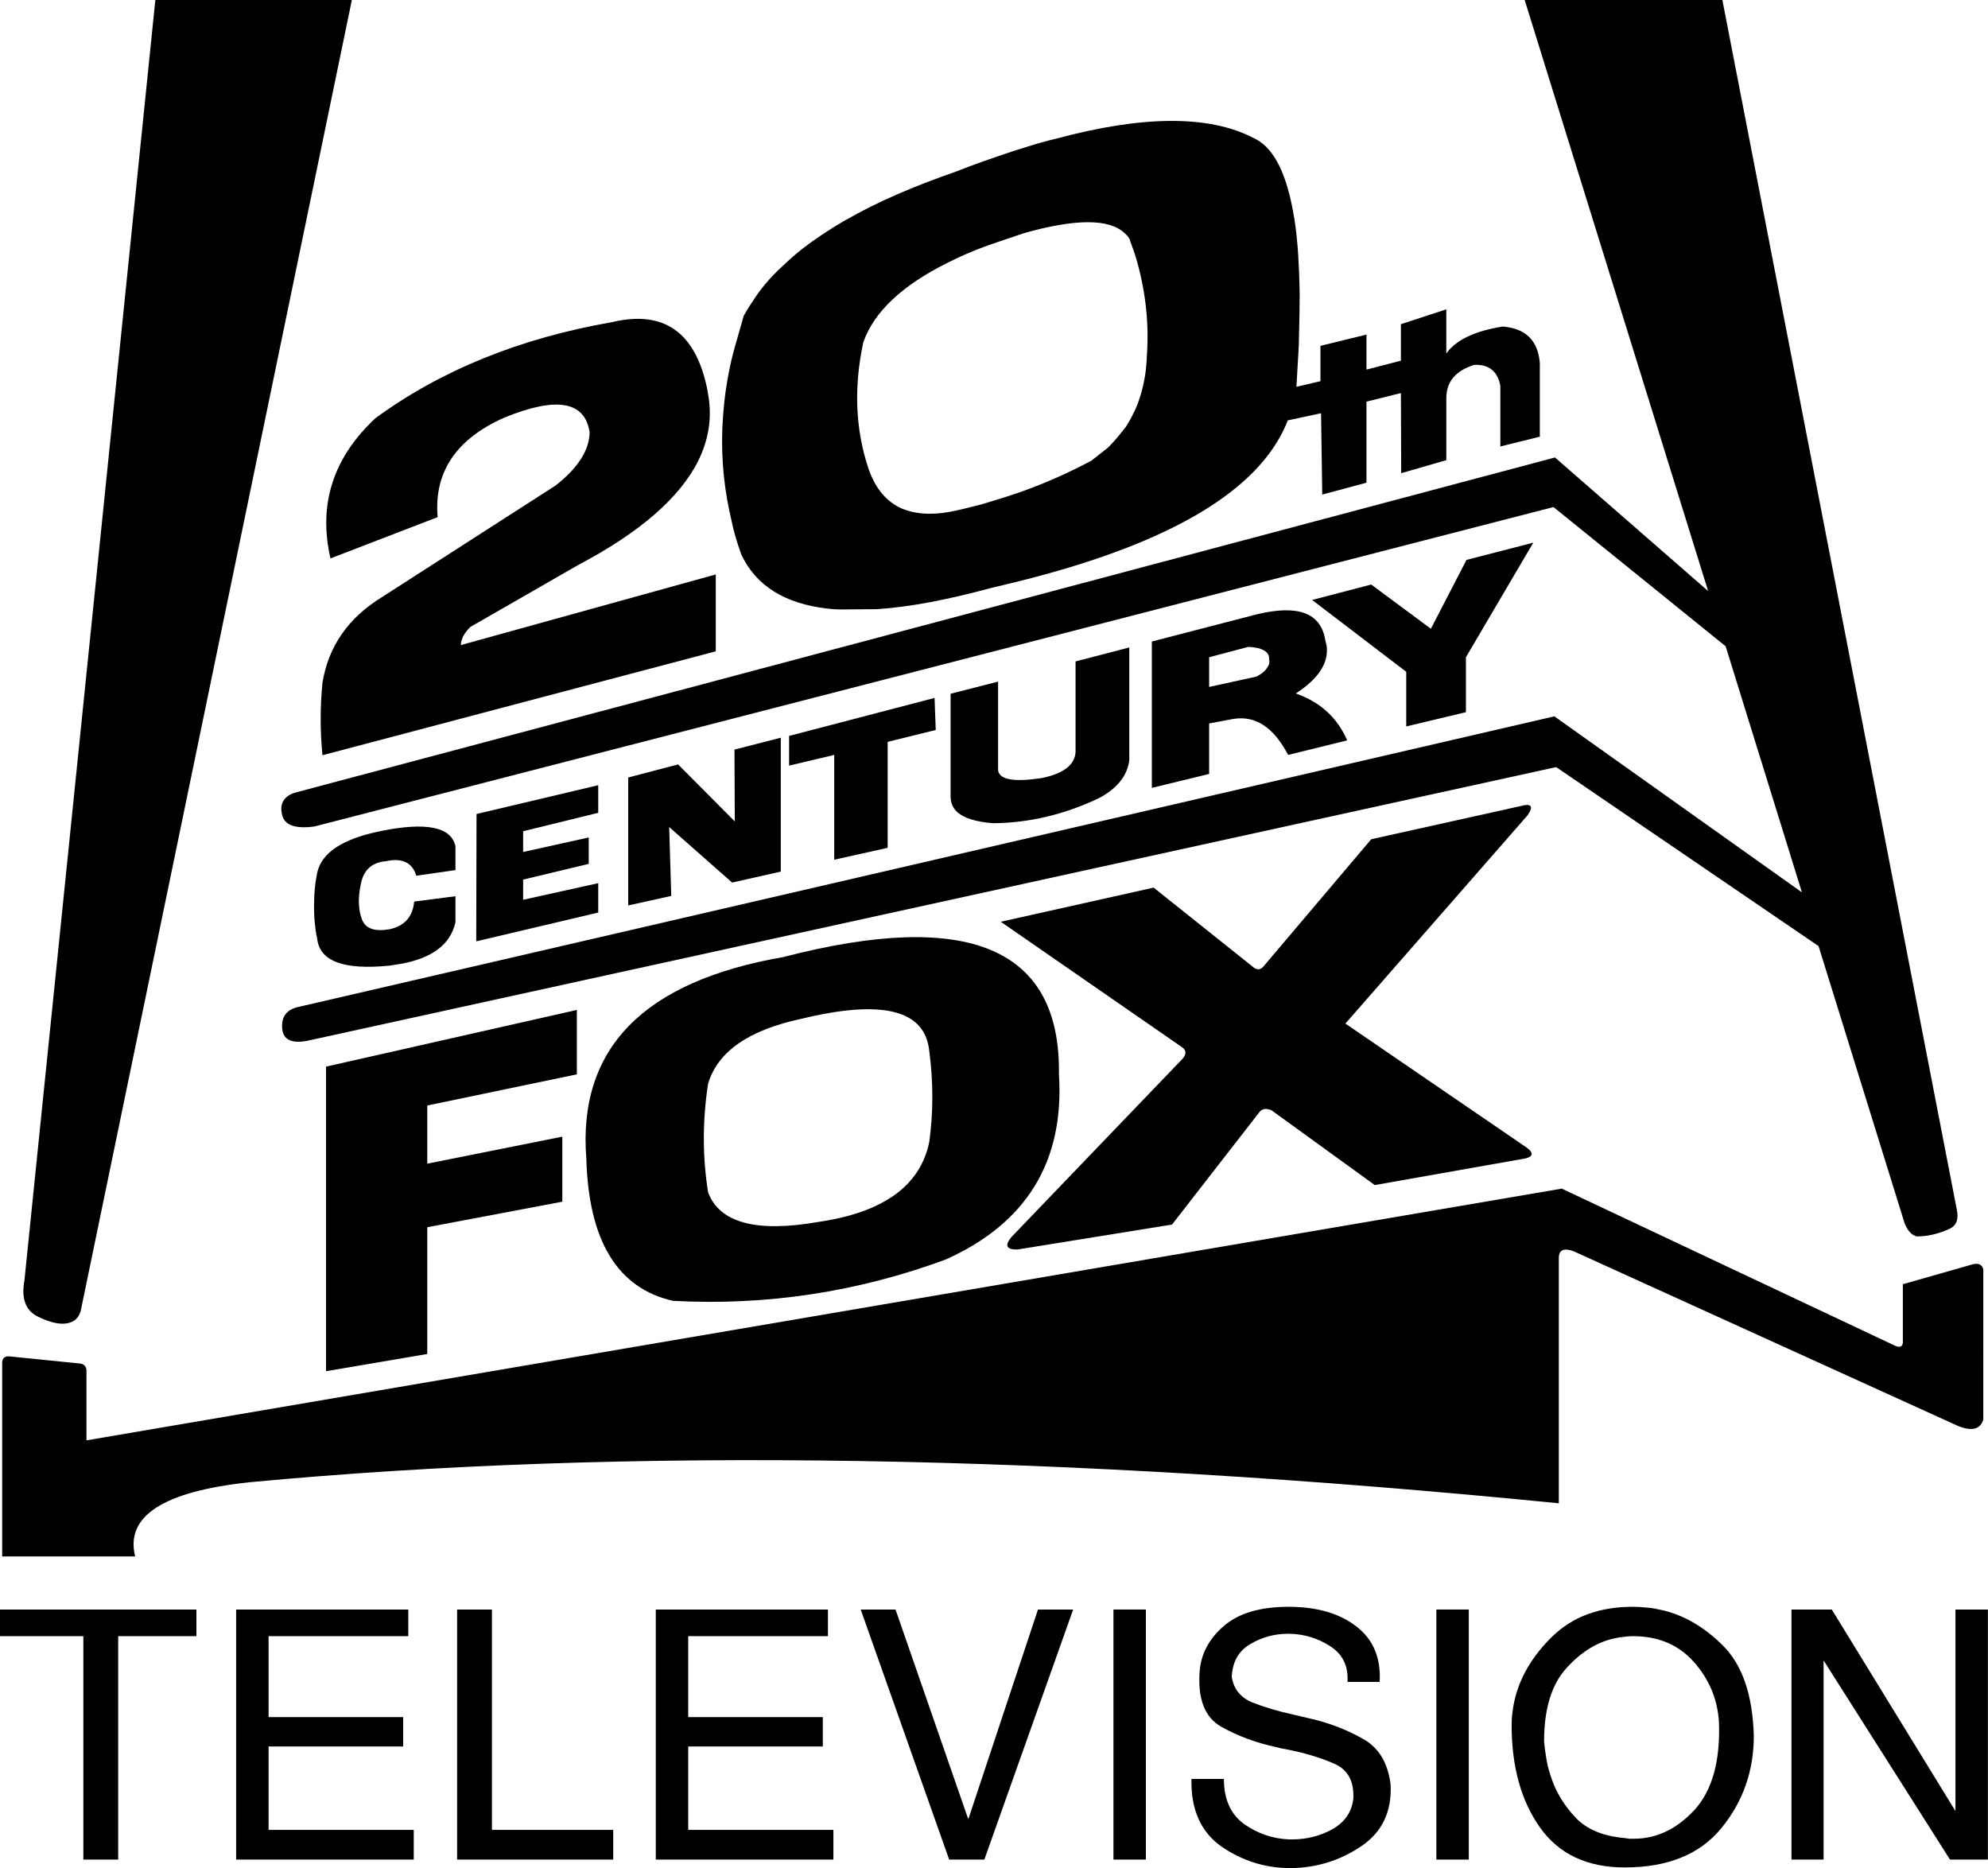 <?xml version="1.0" encoding="UTF-8" standalone="no"?>
<!-- Created with Inkscape (http://www.inkscape.org/) -->

<svg
   xmlns:dc="http://purl.org/dc/elements/1.1/"
   xmlns:cc="http://creativecommons.org/ns#"
   xmlns:rdf="http://www.w3.org/1999/02/22-rdf-syntax-ns#"
   xmlns:svg="http://www.w3.org/2000/svg"
   xmlns="http://www.w3.org/2000/svg"
   xmlns:xlink="http://www.w3.org/1999/xlink"
   xmlns:sodipodi="http://sodipodi.sourceforge.net/DTD/sodipodi-0.dtd"
   xmlns:inkscape="http://www.inkscape.org/namespaces/inkscape"
   width="1000"
   height="939.727"
   viewBox="0 0 937.5 880.994"
   id="svg2"
   version="1.1"
   inkscape:version="0.92.2 (5c3e80d, 2017-08-06)"
   sodipodi:docname="20th Century Fox Television 1982 (Inverted).svg">
  <defs
     id="defs4">
    <linearGradient
       id="linearGradient7416">
      <stop
         id="stop7418"
         offset="0"
         style="stop-color:#009a4f;stop-opacity:1" />
      <stop
         style="stop-color:#009c54;stop-opacity:1"
         offset="0.498"
         id="stop7426" />
      <stop
         style="stop-color:#78c79e;stop-opacity:1"
         offset="0.792"
         id="stop7424" />
      <stop
         id="stop7420"
         offset="1"
         style="stop-color:#9ddabc;stop-opacity:1" />
    </linearGradient>
    <linearGradient
       id="linearGradient7404">
      <stop
         id="stop7406"
         offset="0"
         style="stop-color:#f6771b;stop-opacity:1" />
      <stop
         style="stop-color:#f37720;stop-opacity:1"
         offset="0.5"
         id="stop7414" />
      <stop
         style="stop-color:#f6ab74;stop-opacity:1"
         offset="0.752"
         id="stop7412" />
      <stop
         id="stop7408"
         offset="1"
         style="stop-color:#fdcca5;stop-opacity:1" />
    </linearGradient>
    <linearGradient
       id="linearGradient7394">
      <stop
         id="stop7396"
         offset="0"
         style="stop-color:#0095ae;stop-opacity:1" />
      <stop
         style="stop-color:#0292ad;stop-opacity:1"
         offset="0.5"
         id="stop7402" />
      <stop
         id="stop7398"
         offset="1"
         style="stop-color:#c2e3e8;stop-opacity:1" />
    </linearGradient>
    <linearGradient
       id="linearGradient5342">
      <stop
         id="stop5344"
         offset="0"
         style="stop-color:#597a9a;stop-opacity:1" />
      <stop
         style="stop-color:#274563;stop-opacity:1"
         offset="0.5"
         id="stop5350" />
      <stop
         id="stop5346"
         offset="1"
         style="stop-color:#193451;stop-opacity:1" />
    </linearGradient>
    <clipPath
       id="clipPath5043"
       clipPathUnits="userSpaceOnUse">
      <path
         inkscape:connector-curvature="0"
         id="path5045"
         d="M 0,9.1553e-5 H 720 V 405 H 0 Z"
         style="clip-rule:evenodd" />
    </clipPath>
    <clipPath
       id="clipPath5053"
       clipPathUnits="userSpaceOnUse">
      <path
         inkscape:connector-curvature="0"
         id="path5055"
         d="M 0,1.2207e-4 H 720 V 405 H 0 Z"
         style="clip-rule:evenodd" />
    </clipPath>
    <clipPath
       id="clipPath5063"
       clipPathUnits="userSpaceOnUse">
      <path
         inkscape:connector-curvature="0"
         id="path5065"
         d="M -1.9684e-5,1.5259e-4 H 720 V 405 H -1.9684e-5 Z"
         style="clip-rule:evenodd" />
    </clipPath>
    <clipPath
       id="clipPath5075"
       clipPathUnits="userSpaceOnUse">
      <path
         inkscape:connector-curvature="0"
         id="path5077"
         d="M -2.512e-6,1.2207e-4 H 720 V 405 H -2.512e-6 Z"
         style="clip-rule:evenodd" />
    </clipPath>
    <clipPath
       id="clipPath5085"
       clipPathUnits="userSpaceOnUse">
      <path
         inkscape:connector-curvature="0"
         id="path5087"
         d="M 0,0 H 3791.7 V 1028.64 H 0 Z" />
    </clipPath>
    <clipPath
       id="clipPath5135"
       clipPathUnits="userSpaceOnUse">
      <path
         inkscape:connector-curvature="0"
         id="path5137"
         d="M 1.0729e-5,0 H 720 V 405 H 1.0729e-5 Z"
         style="clip-rule:evenodd" />
    </clipPath>
    <clipPath
       id="clipPath5147"
       clipPathUnits="userSpaceOnUse">
      <path
         inkscape:connector-curvature="0"
         id="path5149"
         d="M -5.77e-6,1.2207e-4 H 720 V 405 H -5.77e-6 Z"
         style="clip-rule:evenodd" />
    </clipPath>
    <clipPath
       id="clipPath5159"
       clipPathUnits="userSpaceOnUse">
      <path
         inkscape:connector-curvature="0"
         id="path5161"
         d="M 1.0729e-5,0 H 720 V 405 H 1.0729e-5 Z"
         style="clip-rule:evenodd" />
    </clipPath>
    <clipPath
       id="clipPath5171"
       clipPathUnits="userSpaceOnUse">
      <path
         inkscape:connector-curvature="0"
         id="path5173"
         d="M 1.0729e-5,0 H 720 V 405 H 1.0729e-5 Z"
         style="clip-rule:evenodd" />
    </clipPath>
    <clipPath
       id="clipPath5183"
       clipPathUnits="userSpaceOnUse">
      <path
         inkscape:connector-curvature="0"
         id="path5185"
         d="M 1.0729e-5,0 H 720 V 405 H 1.0729e-5 Z"
         style="clip-rule:evenodd" />
    </clipPath>
    <clipPath
       id="clipPath5195"
       clipPathUnits="userSpaceOnUse">
      <path
         inkscape:connector-curvature="0"
         id="path5197"
         d="M 1.0729e-5,0 H 720 V 405 H 1.0729e-5 Z"
         style="clip-rule:evenodd" />
    </clipPath>
    <clipPath
       id="clipPath5207"
       clipPathUnits="userSpaceOnUse">
      <path
         inkscape:connector-curvature="0"
         id="path5209"
         d="M 1.0729e-5,0 H 720 V 405 H 1.0729e-5 Z"
         style="clip-rule:evenodd" />
    </clipPath>
    <clipPath
       id="clipPath5598"
       clipPathUnits="userSpaceOnUse">
      <path
         id="path5600"
         d="m 209.92,127.147 h 33.493 v 30.434 H 209.92 Z"
         inkscape:connector-curvature="0" />
    </clipPath>
    <linearGradient
       id="linearGradient6404"
       spreadMethod="pad"
       gradientTransform="matrix(3.074,-11.543,11.543,3.074,142.049,99.773)"
       gradientUnits="userSpaceOnUse"
       y2="0"
       x2="1"
       y1="0"
       x1="0">
      <stop
         id="stop6406"
         offset="0"
         style="stop-opacity:1;stop-color:#2c5c9a" />
      <stop
         id="stop6408"
         offset="1"
         style="stop-opacity:1;stop-color:#346ebd" />
    </linearGradient>
    <linearGradient
       id="linearGradient6384"
       spreadMethod="pad"
       gradientTransform="matrix(3.98,-5.699,5.699,3.98,147.075,97.937)"
       gradientUnits="userSpaceOnUse"
       y2="0"
       x2="1"
       y1="0"
       x1="0">
      <stop
         id="stop6386"
         offset="0"
         style="stop-opacity:1;stop-color:#2c5c9a" />
      <stop
         id="stop6388"
         offset="1"
         style="stop-opacity:1;stop-color:#346ebd" />
    </linearGradient>
    <linearGradient
       id="linearGradient6364"
       spreadMethod="pad"
       gradientTransform="matrix(-7.837,-7.63e-5,7.63e-5,-7.837,154,99.412)"
       gradientUnits="userSpaceOnUse"
       y2="0"
       x2="1"
       y1="0"
       x1="0">
      <stop
         id="stop6366"
         offset="0"
         style="stop-opacity:1;stop-color:#2c5c9a" />
      <stop
         id="stop6368"
         offset="1"
         style="stop-opacity:1;stop-color:#346ebd" />
    </linearGradient>
    <linearGradient
       id="linearGradient6344"
       spreadMethod="pad"
       gradientTransform="matrix(8.506,1.365,-1.365,8.506,144.937,103.662)"
       gradientUnits="userSpaceOnUse"
       y2="0"
       x2="1"
       y1="0"
       x1="0">
      <stop
         id="stop6346"
         offset="0"
         style="stop-opacity:1;stop-color:#2c5c9a" />
      <stop
         id="stop6348"
         offset="1"
         style="stop-opacity:1;stop-color:#346ebd" />
    </linearGradient>
    <linearGradient
       id="linearGradient6322"
       spreadMethod="pad"
       gradientTransform="matrix(11.657,-7.092,7.092,11.657,141.706,101.922)"
       gradientUnits="userSpaceOnUse"
       y2="0"
       x2="1"
       y1="0"
       x1="0">
      <stop
         id="stop6324"
         offset="0"
         style="stop-opacity:1;stop-color:#81d5f6" />
      <stop
         id="stop6326"
         offset="0.327"
         style="stop-opacity:1;stop-color:#56c5f2" />
      <stop
         id="stop6328"
         offset="1"
         style="stop-opacity:1;stop-color:#346fbf" />
    </linearGradient>
    <linearGradient
       id="linearGradient6300"
       spreadMethod="pad"
       gradientTransform="matrix(-3.074,-11.543,-11.543,3.074,139.224,99.773)"
       gradientUnits="userSpaceOnUse"
       y2="0"
       x2="1"
       y1="0"
       x1="0">
      <stop
         id="stop6302"
         offset="0"
         style="stop-opacity:1;stop-color:#226b33" />
      <stop
         id="stop6304"
         offset="0.994"
         style="stop-opacity:1;stop-color:#2a8c3d" />
      <stop
         id="stop6306"
         offset="1"
         style="stop-opacity:1;stop-color:#2a8c3d" />
    </linearGradient>
    <linearGradient
       id="linearGradient6278"
       spreadMethod="pad"
       gradientTransform="matrix(-3.98,-5.699,-5.699,3.98,134.203,97.937)"
       gradientUnits="userSpaceOnUse"
       y2="0"
       x2="1"
       y1="0"
       x1="0">
      <stop
         id="stop6280"
         offset="0"
         style="stop-opacity:1;stop-color:#226b33" />
      <stop
         id="stop6282"
         offset="0.994"
         style="stop-opacity:1;stop-color:#2a8c3d" />
      <stop
         id="stop6284"
         offset="1"
         style="stop-opacity:1;stop-color:#2a8c3d" />
    </linearGradient>
    <linearGradient
       id="linearGradient6256"
       spreadMethod="pad"
       gradientTransform="matrix(7.837,-7.63e-5,-7.63e-5,-7.837,127.276,99.412)"
       gradientUnits="userSpaceOnUse"
       y2="0"
       x2="1"
       y1="0"
       x1="0">
      <stop
         id="stop6258"
         offset="0"
         style="stop-opacity:1;stop-color:#226b33" />
      <stop
         id="stop6260"
         offset="0.994"
         style="stop-opacity:1;stop-color:#2a8c3d" />
      <stop
         id="stop6262"
         offset="1"
         style="stop-opacity:1;stop-color:#2a8c3d" />
    </linearGradient>
    <linearGradient
       id="linearGradient6234"
       spreadMethod="pad"
       gradientTransform="matrix(-8.5,1.364,1.364,8.5,136.34,103.661)"
       gradientUnits="userSpaceOnUse"
       y2="0"
       x2="1"
       y1="0"
       x1="0">
      <stop
         id="stop6236"
         offset="0"
         style="stop-opacity:1;stop-color:#226b33" />
      <stop
         id="stop6238"
         offset="0.994"
         style="stop-opacity:1;stop-color:#2a8c3d" />
      <stop
         id="stop6240"
         offset="1"
         style="stop-opacity:1;stop-color:#2a8c3d" />
    </linearGradient>
    <linearGradient
       id="linearGradient6208"
       spreadMethod="pad"
       gradientTransform="matrix(-11.655,-7.091,-7.091,11.655,139.571,101.922)"
       gradientUnits="userSpaceOnUse"
       y2="0"
       x2="1"
       y1="0"
       x1="0">
      <stop
         id="stop6210"
         offset="0"
         style="stop-opacity:1;stop-color:#b2de6f" />
      <stop
         id="stop6212"
         offset="0.5"
         style="stop-opacity:1;stop-color:#68c64c" />
      <stop
         id="stop6214"
         offset="0.5"
         style="stop-opacity:1;stop-color:#68c64c" />
      <stop
         id="stop6216"
         offset="0.9"
         style="stop-opacity:1;stop-color:#2d9c40" />
      <stop
         id="stop6218"
         offset="1"
         style="stop-opacity:1;stop-color:#2d9c40" />
    </linearGradient>
    <linearGradient
       id="linearGradient6160"
       spreadMethod="pad"
       gradientTransform="matrix(0,9.695,9.695,0,137.86,104.903)"
       gradientUnits="userSpaceOnUse"
       y2="0"
       x2="1"
       y1="0"
       x1="0">
      <stop
         id="stop6162"
         offset="0"
         style="stop-opacity:1;stop-color:#aa3720" />
      <stop
         id="stop6164"
         offset="0.166"
         style="stop-opacity:1;stop-color:#e24f1f" />
      <stop
         id="stop6166"
         offset="0.166"
         style="stop-opacity:1;stop-color:#e24f1f" />
      <stop
         id="stop6168"
         offset="1"
         style="stop-opacity:1;stop-color:#f9b118" />
    </linearGradient>
    <linearGradient
       id="linearGradient6136"
       spreadMethod="pad"
       gradientTransform="matrix(0,9.695,9.695,0,143.419,104.903)"
       gradientUnits="userSpaceOnUse"
       y2="0"
       x2="1"
       y1="0"
       x1="0">
      <stop
         id="stop6138"
         offset="0"
         style="stop-opacity:1;stop-color:#aa3720" />
      <stop
         id="stop6140"
         offset="0.166"
         style="stop-opacity:1;stop-color:#e24f1f" />
      <stop
         id="stop6142"
         offset="0.166"
         style="stop-opacity:1;stop-color:#e24f1f" />
      <stop
         id="stop6144"
         offset="1"
         style="stop-opacity:1;stop-color:#f9b118" />
    </linearGradient>
    <linearGradient
       id="linearGradient6184"
       spreadMethod="pad"
       gradientTransform="matrix(0,9.75,9.75,0,140.637,104.876)"
       gradientUnits="userSpaceOnUse"
       y2="0"
       x2="1"
       y1="0"
       x1="0">
      <stop
         id="stop6186"
         offset="0"
         style="stop-opacity:1;stop-color:#f89d17" />
      <stop
         id="stop6188"
         offset="0.877"
         style="stop-opacity:1;stop-color:#e5501e" />
      <stop
         id="stop6190"
         offset="0.877"
         style="stop-opacity:1;stop-color:#e5501e" />
      <stop
         id="stop6192"
         offset="1"
         style="stop-opacity:1;stop-color:#e5501e" />
    </linearGradient>
    <clipPath
       id="clipPath6030"
       clipPathUnits="userSpaceOnUse">
      <path
         id="path6032"
         d="M 0,0 H 657.638 V 657.638 H 0 Z"
         inkscape:connector-curvature="0" />
    </clipPath>
    <linearGradient
       gradientUnits="userSpaceOnUse"
       y2="5.201"
       x2="77.811"
       y1="5.201"
       x1="-0.38"
       id="linearGradient7400"
       xlink:href="#linearGradient7394"
       inkscape:collect="always" />
    <linearGradient
       gradientUnits="userSpaceOnUse"
       y2="-74.016"
       x2="12.872"
       y1="0.027"
       x1="12.872"
       id="linearGradient7410"
       xlink:href="#linearGradient7404"
       inkscape:collect="always" />
    <linearGradient
       gradientUnits="userSpaceOnUse"
       y2="-9.199"
       x2="77.494"
       y1="-9.199"
       x1="0.031"
       id="linearGradient7422"
       xlink:href="#linearGradient7416"
       inkscape:collect="always" />
    <clipPath
       id="clipPath7888"
       clipPathUnits="userSpaceOnUse">
      <path
         id="path7890"
         d="m 396.141,186.52 h 170.788 v 66.472 H 396.141 Z"
         inkscape:connector-curvature="0" />
    </clipPath>
    <filter
       inkscape:menu-tooltip="Invert colors"
       inkscape:menu="Color"
       height="1"
       width="1"
       y="0"
       x="0"
       inkscape:label="Invert"
       id="filter3792"
       style="color-interpolation-filters:sRGB">
      <feColorMatrix
         result="fbSourceGraphic"
         values="1"
         type="saturate"
         id="feColorMatrix3794" />
      <feColorMatrix
         values="-1 0 0 0 1 0 -1 0 0 1 0 0 -1 0 1 0 0 0 1 0 "
         in="fbSourceGraphic"
         id="feColorMatrix3796" />
    </filter>
    <pattern
       y="0"
       x="0"
       height="6"
       width="6"
       patternUnits="userSpaceOnUse"
       id="EMFhbasepattern" />
    <pattern
       id="EMFhbasepattern-5"
       patternUnits="userSpaceOnUse"
       width="6"
       height="6"
       x="0"
       y="0" />
    <pattern
       id="EMFhbasepattern-2"
       patternUnits="userSpaceOnUse"
       width="6"
       height="6"
       x="0"
       y="0" />
    <clipPath
       id="clipPath5043-3"
       clipPathUnits="userSpaceOnUse">
      <path
         inkscape:connector-curvature="0"
         id="path5045-7"
         d="M 0,9.1553e-5 H 720 V 405 H 0 Z"
         style="clip-rule:evenodd" />
    </clipPath>
    <clipPath
       id="clipPath5053-6"
       clipPathUnits="userSpaceOnUse">
      <path
         inkscape:connector-curvature="0"
         id="path5055-2"
         d="M 0,1.2207e-4 H 720 V 405 H 0 Z"
         style="clip-rule:evenodd" />
    </clipPath>
    <clipPath
       id="clipPath5063-5"
       clipPathUnits="userSpaceOnUse">
      <path
         inkscape:connector-curvature="0"
         id="path5065-2"
         d="M -1.9684e-5,1.5259e-4 H 720 V 405 H -1.9684e-5 Z"
         style="clip-rule:evenodd" />
    </clipPath>
    <clipPath
       id="clipPath5075-9"
       clipPathUnits="userSpaceOnUse">
      <path
         inkscape:connector-curvature="0"
         id="path5077-0"
         d="M -2.512e-6,1.2207e-4 H 720 V 405 H -2.512e-6 Z"
         style="clip-rule:evenodd" />
    </clipPath>
    <clipPath
       id="clipPath5085-3"
       clipPathUnits="userSpaceOnUse">
      <path
         inkscape:connector-curvature="0"
         id="path5087-6"
         d="M 0,0 H 3791.7 V 1028.64 H 0 Z" />
    </clipPath>
    <clipPath
       id="clipPath5135-5"
       clipPathUnits="userSpaceOnUse">
      <path
         inkscape:connector-curvature="0"
         id="path5137-6"
         d="M 1.0729e-5,0 H 720 V 405 H 1.0729e-5 Z"
         style="clip-rule:evenodd" />
    </clipPath>
    <clipPath
       id="clipPath5147-0"
       clipPathUnits="userSpaceOnUse">
      <path
         inkscape:connector-curvature="0"
         id="path5149-8"
         d="M -5.77e-6,1.2207e-4 H 720 V 405 H -5.77e-6 Z"
         style="clip-rule:evenodd" />
    </clipPath>
    <clipPath
       id="clipPath5159-8"
       clipPathUnits="userSpaceOnUse">
      <path
         inkscape:connector-curvature="0"
         id="path5161-6"
         d="M 1.0729e-5,0 H 720 V 405 H 1.0729e-5 Z"
         style="clip-rule:evenodd" />
    </clipPath>
    <clipPath
       id="clipPath5171-8"
       clipPathUnits="userSpaceOnUse">
      <path
         inkscape:connector-curvature="0"
         id="path5173-4"
         d="M 1.0729e-5,0 H 720 V 405 H 1.0729e-5 Z"
         style="clip-rule:evenodd" />
    </clipPath>
    <clipPath
       id="clipPath5183-3"
       clipPathUnits="userSpaceOnUse">
      <path
         inkscape:connector-curvature="0"
         id="path5185-8"
         d="M 1.0729e-5,0 H 720 V 405 H 1.0729e-5 Z"
         style="clip-rule:evenodd" />
    </clipPath>
    <clipPath
       id="clipPath5195-1"
       clipPathUnits="userSpaceOnUse">
      <path
         inkscape:connector-curvature="0"
         id="path5197-0"
         d="M 1.0729e-5,0 H 720 V 405 H 1.0729e-5 Z"
         style="clip-rule:evenodd" />
    </clipPath>
    <clipPath
       id="clipPath5207-1"
       clipPathUnits="userSpaceOnUse">
      <path
         inkscape:connector-curvature="0"
         id="path5209-8"
         d="M 1.0729e-5,0 H 720 V 405 H 1.0729e-5 Z"
         style="clip-rule:evenodd" />
    </clipPath>
    <clipPath
       id="clipPath5598-6"
       clipPathUnits="userSpaceOnUse">
      <path
         id="path5600-1"
         d="m 209.92,127.147 h 33.493 v 30.434 H 209.92 Z"
         inkscape:connector-curvature="0" />
    </clipPath>
    <clipPath
       id="clipPath6030-6"
       clipPathUnits="userSpaceOnUse">
      <path
         id="path6032-1"
         d="M 0,0 H 657.638 V 657.638 H 0 Z"
         inkscape:connector-curvature="0" />
    </clipPath>
    <clipPath
       id="clipPath7888-2"
       clipPathUnits="userSpaceOnUse">
      <path
         id="path7890-8"
         d="m 396.141,186.52 h 170.788 v 66.472 H 396.141 Z"
         inkscape:connector-curvature="0" />
    </clipPath>
    <filter
       inkscape:menu-tooltip="Invert colors"
       inkscape:menu="Color"
       height="1"
       width="1"
       y="0"
       x="0"
       inkscape:label="Invert"
       id="filter3792-3"
       style="color-interpolation-filters:sRGB">
      <feColorMatrix
         result="fbSourceGraphic"
         values="1"
         type="saturate"
         id="feColorMatrix3794-0" />
      <feColorMatrix
         values="-1 0 0 0 1 0 -1 0 0 1 0 0 -1 0 1 0 0 0 1 0 "
         in="fbSourceGraphic"
         id="feColorMatrix3796-7" />
    </filter>
    <pattern
       y="0"
       x="0"
       height="6"
       width="6"
       patternUnits="userSpaceOnUse"
       id="EMFhbasepattern-80" />
    <pattern
       id="EMFhbasepattern-5-3"
       patternUnits="userSpaceOnUse"
       width="6"
       height="6"
       x="0"
       y="0" />
    <pattern
       id="EMFhbasepattern-2-2"
       patternUnits="userSpaceOnUse"
       width="6"
       height="6"
       x="0"
       y="0" />
    <pattern
       y="0"
       x="0"
       height="6"
       width="6"
       patternUnits="userSpaceOnUse"
       id="EMFhbasepattern-8" />
    <pattern
       y="0"
       x="0"
       height="6"
       width="6"
       patternUnits="userSpaceOnUse"
       id="EMFhbasepattern-9" />
    <clipPath
       id="clipPath5043-1"
       clipPathUnits="userSpaceOnUse">
      <path
         inkscape:connector-curvature="0"
         id="path5045-8"
         d="M 0,9.1553e-5 H 720 V 405 H 0 Z"
         style="clip-rule:evenodd" />
    </clipPath>
    <clipPath
       id="clipPath5053-1"
       clipPathUnits="userSpaceOnUse">
      <path
         inkscape:connector-curvature="0"
         id="path5055-7"
         d="M 0,1.2207e-4 H 720 V 405 H 0 Z"
         style="clip-rule:evenodd" />
    </clipPath>
    <clipPath
       id="clipPath5063-6"
       clipPathUnits="userSpaceOnUse">
      <path
         inkscape:connector-curvature="0"
         id="path5065-23"
         d="M -1.9684e-5,1.5259e-4 H 720 V 405 H -1.9684e-5 Z"
         style="clip-rule:evenodd" />
    </clipPath>
    <clipPath
       id="clipPath5075-4"
       clipPathUnits="userSpaceOnUse">
      <path
         inkscape:connector-curvature="0"
         id="path5077-6"
         d="M -2.512e-6,1.2207e-4 H 720 V 405 H -2.512e-6 Z"
         style="clip-rule:evenodd" />
    </clipPath>
    <clipPath
       id="clipPath5085-7"
       clipPathUnits="userSpaceOnUse">
      <path
         inkscape:connector-curvature="0"
         id="path5087-5"
         d="M 0,0 H 3791.7 V 1028.64 H 0 Z" />
    </clipPath>
    <clipPath
       id="clipPath5135-6"
       clipPathUnits="userSpaceOnUse">
      <path
         inkscape:connector-curvature="0"
         id="path5137-9"
         d="M 1.0729e-5,0 H 720 V 405 H 1.0729e-5 Z"
         style="clip-rule:evenodd" />
    </clipPath>
    <clipPath
       id="clipPath5147-9"
       clipPathUnits="userSpaceOnUse">
      <path
         inkscape:connector-curvature="0"
         id="path5149-83"
         d="M -5.77e-6,1.2207e-4 H 720 V 405 H -5.77e-6 Z"
         style="clip-rule:evenodd" />
    </clipPath>
    <clipPath
       id="clipPath5159-2"
       clipPathUnits="userSpaceOnUse">
      <path
         inkscape:connector-curvature="0"
         id="path5161-0"
         d="M 1.0729e-5,0 H 720 V 405 H 1.0729e-5 Z"
         style="clip-rule:evenodd" />
    </clipPath>
    <clipPath
       id="clipPath5171-7"
       clipPathUnits="userSpaceOnUse">
      <path
         inkscape:connector-curvature="0"
         id="path5173-3"
         d="M 1.0729e-5,0 H 720 V 405 H 1.0729e-5 Z"
         style="clip-rule:evenodd" />
    </clipPath>
    <clipPath
       id="clipPath5183-7"
       clipPathUnits="userSpaceOnUse">
      <path
         inkscape:connector-curvature="0"
         id="path5185-0"
         d="M 1.0729e-5,0 H 720 V 405 H 1.0729e-5 Z"
         style="clip-rule:evenodd" />
    </clipPath>
    <clipPath
       id="clipPath5195-5"
       clipPathUnits="userSpaceOnUse">
      <path
         inkscape:connector-curvature="0"
         id="path5197-00"
         d="M 1.0729e-5,0 H 720 V 405 H 1.0729e-5 Z"
         style="clip-rule:evenodd" />
    </clipPath>
    <clipPath
       id="clipPath5207-6"
       clipPathUnits="userSpaceOnUse">
      <path
         inkscape:connector-curvature="0"
         id="path5209-0"
         d="M 1.0729e-5,0 H 720 V 405 H 1.0729e-5 Z"
         style="clip-rule:evenodd" />
    </clipPath>
    <clipPath
       id="clipPath5598-2"
       clipPathUnits="userSpaceOnUse">
      <path
         id="path5600-9"
         d="m 209.92,127.147 h 33.493 v 30.434 H 209.92 Z"
         inkscape:connector-curvature="0" />
    </clipPath>
    <clipPath
       id="clipPath6030-60"
       clipPathUnits="userSpaceOnUse">
      <path
         id="path6032-16"
         d="M 0,0 H 657.638 V 657.638 H 0 Z"
         inkscape:connector-curvature="0" />
    </clipPath>
    <clipPath
       id="clipPath7888-1"
       clipPathUnits="userSpaceOnUse">
      <path
         id="path7890-5"
         d="m 396.141,186.52 h 170.788 v 66.472 H 396.141 Z"
         inkscape:connector-curvature="0" />
    </clipPath>
    <filter
       inkscape:menu-tooltip="Invert colors"
       inkscape:menu="Color"
       height="1"
       width="1"
       y="0"
       x="0"
       inkscape:label="Invert"
       id="filter3792-2"
       style="color-interpolation-filters:sRGB">
      <feColorMatrix
         result="fbSourceGraphic"
         values="1"
         type="saturate"
         id="feColorMatrix3794-7" />
      <feColorMatrix
         values="-1 0 0 0 1 0 -1 0 0 1 0 0 -1 0 1 0 0 0 1 0 "
         in="fbSourceGraphic"
         id="feColorMatrix3796-14" />
    </filter>
    <pattern
       y="0"
       x="0"
       height="6"
       width="6"
       patternUnits="userSpaceOnUse"
       id="EMFhbasepattern-88" />
    <pattern
       id="EMFhbasepattern-5-73"
       patternUnits="userSpaceOnUse"
       width="6"
       height="6"
       x="0"
       y="0" />
    <pattern
       id="EMFhbasepattern-2-5"
       patternUnits="userSpaceOnUse"
       width="6"
       height="6"
       x="0"
       y="0" />
    <clipPath
       id="clipPath5043-3-7"
       clipPathUnits="userSpaceOnUse">
      <path
         inkscape:connector-curvature="0"
         id="path5045-7-9"
         d="M 0,9.1553e-5 H 720 V 405 H 0 Z"
         style="clip-rule:evenodd" />
    </clipPath>
    <clipPath
       id="clipPath5053-6-8"
       clipPathUnits="userSpaceOnUse">
      <path
         inkscape:connector-curvature="0"
         id="path5055-2-3"
         d="M 0,1.2207e-4 H 720 V 405 H 0 Z"
         style="clip-rule:evenodd" />
    </clipPath>
    <clipPath
       id="clipPath5063-5-4"
       clipPathUnits="userSpaceOnUse">
      <path
         inkscape:connector-curvature="0"
         id="path5065-2-8"
         d="M -1.9684e-5,1.5259e-4 H 720 V 405 H -1.9684e-5 Z"
         style="clip-rule:evenodd" />
    </clipPath>
    <clipPath
       id="clipPath5075-9-1"
       clipPathUnits="userSpaceOnUse">
      <path
         inkscape:connector-curvature="0"
         id="path5077-0-0"
         d="M -2.512e-6,1.2207e-4 H 720 V 405 H -2.512e-6 Z"
         style="clip-rule:evenodd" />
    </clipPath>
    <clipPath
       id="clipPath5085-3-5"
       clipPathUnits="userSpaceOnUse">
      <path
         inkscape:connector-curvature="0"
         id="path5087-6-1"
         d="M 0,0 H 3791.7 V 1028.64 H 0 Z" />
    </clipPath>
    <clipPath
       id="clipPath5135-5-6"
       clipPathUnits="userSpaceOnUse">
      <path
         inkscape:connector-curvature="0"
         id="path5137-6-8"
         d="M 1.0729e-5,0 H 720 V 405 H 1.0729e-5 Z"
         style="clip-rule:evenodd" />
    </clipPath>
    <clipPath
       id="clipPath5147-0-0"
       clipPathUnits="userSpaceOnUse">
      <path
         inkscape:connector-curvature="0"
         id="path5149-8-6"
         d="M -5.77e-6,1.2207e-4 H 720 V 405 H -5.77e-6 Z"
         style="clip-rule:evenodd" />
    </clipPath>
    <clipPath
       id="clipPath5159-8-1"
       clipPathUnits="userSpaceOnUse">
      <path
         inkscape:connector-curvature="0"
         id="path5161-6-8"
         d="M 1.0729e-5,0 H 720 V 405 H 1.0729e-5 Z"
         style="clip-rule:evenodd" />
    </clipPath>
    <clipPath
       id="clipPath5171-8-9"
       clipPathUnits="userSpaceOnUse">
      <path
         inkscape:connector-curvature="0"
         id="path5173-4-6"
         d="M 1.0729e-5,0 H 720 V 405 H 1.0729e-5 Z"
         style="clip-rule:evenodd" />
    </clipPath>
    <clipPath
       id="clipPath5183-3-8"
       clipPathUnits="userSpaceOnUse">
      <path
         inkscape:connector-curvature="0"
         id="path5185-8-1"
         d="M 1.0729e-5,0 H 720 V 405 H 1.0729e-5 Z"
         style="clip-rule:evenodd" />
    </clipPath>
    <clipPath
       id="clipPath5195-1-2"
       clipPathUnits="userSpaceOnUse">
      <path
         inkscape:connector-curvature="0"
         id="path5197-0-6"
         d="M 1.0729e-5,0 H 720 V 405 H 1.0729e-5 Z"
         style="clip-rule:evenodd" />
    </clipPath>
    <clipPath
       id="clipPath5207-1-9"
       clipPathUnits="userSpaceOnUse">
      <path
         inkscape:connector-curvature="0"
         id="path5209-8-9"
         d="M 1.0729e-5,0 H 720 V 405 H 1.0729e-5 Z"
         style="clip-rule:evenodd" />
    </clipPath>
    <clipPath
       id="clipPath5598-6-0"
       clipPathUnits="userSpaceOnUse">
      <path
         id="path5600-1-7"
         d="m 209.92,127.147 h 33.493 v 30.434 H 209.92 Z"
         inkscape:connector-curvature="0" />
    </clipPath>
    <clipPath
       id="clipPath6030-6-2"
       clipPathUnits="userSpaceOnUse">
      <path
         id="path6032-1-6"
         d="M 0,0 H 657.638 V 657.638 H 0 Z"
         inkscape:connector-curvature="0" />
    </clipPath>
    <clipPath
       id="clipPath7888-2-2"
       clipPathUnits="userSpaceOnUse">
      <path
         id="path7890-8-2"
         d="m 396.141,186.52 h 170.788 v 66.472 H 396.141 Z"
         inkscape:connector-curvature="0" />
    </clipPath>
    <filter
       inkscape:menu-tooltip="Invert colors"
       inkscape:menu="Color"
       height="1"
       width="1"
       y="0"
       x="0"
       inkscape:label="Invert"
       id="filter3792-3-4"
       style="color-interpolation-filters:sRGB">
      <feColorMatrix
         result="fbSourceGraphic"
         values="1"
         type="saturate"
         id="feColorMatrix3794-0-1" />
      <feColorMatrix
         values="-1 0 0 0 1 0 -1 0 0 1 0 0 -1 0 1 0 0 0 1 0 "
         in="fbSourceGraphic"
         id="feColorMatrix3796-7-8" />
    </filter>
    <pattern
       y="0"
       x="0"
       height="6"
       width="6"
       patternUnits="userSpaceOnUse"
       id="EMFhbasepattern-80-4" />
    <pattern
       id="EMFhbasepattern-5-3-0"
       patternUnits="userSpaceOnUse"
       width="6"
       height="6"
       x="0"
       y="0" />
    <pattern
       id="EMFhbasepattern-2-2-0"
       patternUnits="userSpaceOnUse"
       width="6"
       height="6"
       x="0"
       y="0" />
    <pattern
       y="0"
       x="0"
       height="6"
       width="6"
       patternUnits="userSpaceOnUse"
       id="EMFhbasepattern-8-5" />
    <pattern
       y="0"
       x="0"
       height="6"
       width="6"
       patternUnits="userSpaceOnUse"
       id="EMFhbasepattern-9-6" />
    <clipPath
       id="clipPath5043-2"
       clipPathUnits="userSpaceOnUse">
      <path
         inkscape:connector-curvature="0"
         id="path5045-3"
         d="M 0,9.1553e-5 H 720 V 405 H 0 Z"
         style="clip-rule:evenodd" />
    </clipPath>
    <clipPath
       id="clipPath5053-7"
       clipPathUnits="userSpaceOnUse">
      <path
         inkscape:connector-curvature="0"
         id="path5055-6"
         d="M 0,1.2207e-4 H 720 V 405 H 0 Z"
         style="clip-rule:evenodd" />
    </clipPath>
    <clipPath
       id="clipPath5063-9"
       clipPathUnits="userSpaceOnUse">
      <path
         inkscape:connector-curvature="0"
         id="path5065-3"
         d="M -1.9684e-5,1.5259e-4 H 720 V 405 H -1.9684e-5 Z"
         style="clip-rule:evenodd" />
    </clipPath>
    <clipPath
       id="clipPath5075-0"
       clipPathUnits="userSpaceOnUse">
      <path
         inkscape:connector-curvature="0"
         id="path5077-9"
         d="M -2.512e-6,1.2207e-4 H 720 V 405 H -2.512e-6 Z"
         style="clip-rule:evenodd" />
    </clipPath>
    <clipPath
       id="clipPath5085-4"
       clipPathUnits="userSpaceOnUse">
      <path
         inkscape:connector-curvature="0"
         id="path5087-9"
         d="M 0,0 H 3791.7 V 1028.64 H 0 Z" />
    </clipPath>
    <clipPath
       id="clipPath5135-57"
       clipPathUnits="userSpaceOnUse">
      <path
         inkscape:connector-curvature="0"
         id="path5137-1"
         d="M 1.0729e-5,0 H 720 V 405 H 1.0729e-5 Z"
         style="clip-rule:evenodd" />
    </clipPath>
    <clipPath
       id="clipPath5147-00"
       clipPathUnits="userSpaceOnUse">
      <path
         inkscape:connector-curvature="0"
         id="path5149-2"
         d="M -5.77e-6,1.2207e-4 H 720 V 405 H -5.77e-6 Z"
         style="clip-rule:evenodd" />
    </clipPath>
    <clipPath
       id="clipPath5159-9"
       clipPathUnits="userSpaceOnUse">
      <path
         inkscape:connector-curvature="0"
         id="path5161-8"
         d="M 1.0729e-5,0 H 720 V 405 H 1.0729e-5 Z"
         style="clip-rule:evenodd" />
    </clipPath>
    <clipPath
       id="clipPath5171-4"
       clipPathUnits="userSpaceOnUse">
      <path
         inkscape:connector-curvature="0"
         id="path5173-1"
         d="M 1.0729e-5,0 H 720 V 405 H 1.0729e-5 Z"
         style="clip-rule:evenodd" />
    </clipPath>
    <clipPath
       id="clipPath5183-1"
       clipPathUnits="userSpaceOnUse">
      <path
         inkscape:connector-curvature="0"
         id="path5185-3"
         d="M 1.0729e-5,0 H 720 V 405 H 1.0729e-5 Z"
         style="clip-rule:evenodd" />
    </clipPath>
    <clipPath
       id="clipPath5195-3"
       clipPathUnits="userSpaceOnUse">
      <path
         inkscape:connector-curvature="0"
         id="path5197-9"
         d="M 1.0729e-5,0 H 720 V 405 H 1.0729e-5 Z"
         style="clip-rule:evenodd" />
    </clipPath>
    <clipPath
       id="clipPath5207-8"
       clipPathUnits="userSpaceOnUse">
      <path
         inkscape:connector-curvature="0"
         id="path5209-1"
         d="M 1.0729e-5,0 H 720 V 405 H 1.0729e-5 Z"
         style="clip-rule:evenodd" />
    </clipPath>
    <clipPath
       id="clipPath5598-0"
       clipPathUnits="userSpaceOnUse">
      <path
         id="path5600-2"
         d="m 209.92,127.147 h 33.493 v 30.434 H 209.92 Z"
         inkscape:connector-curvature="0" />
    </clipPath>
    <clipPath
       id="clipPath6030-65"
       clipPathUnits="userSpaceOnUse">
      <path
         id="path6032-7"
         d="M 0,0 H 657.638 V 657.638 H 0 Z"
         inkscape:connector-curvature="0" />
    </clipPath>
    <clipPath
       id="clipPath7888-4"
       clipPathUnits="userSpaceOnUse">
      <path
         id="path7890-85"
         d="m 396.141,186.52 h 170.788 v 66.472 H 396.141 Z"
         inkscape:connector-curvature="0" />
    </clipPath>
    <filter
       inkscape:menu-tooltip="Invert colors"
       inkscape:menu="Color"
       height="1"
       width="1"
       y="0"
       x="0"
       inkscape:label="Invert"
       id="filter3792-5"
       style="color-interpolation-filters:sRGB">
      <feColorMatrix
         result="fbSourceGraphic"
         values="1"
         type="saturate"
         id="feColorMatrix3794-2" />
      <feColorMatrix
         values="-1 0 0 0 1 0 -1 0 0 1 0 0 -1 0 1 0 0 0 1 0 "
         in="fbSourceGraphic"
         id="feColorMatrix3796-1" />
    </filter>
    <pattern
       y="0"
       x="0"
       height="6"
       width="6"
       patternUnits="userSpaceOnUse"
       id="EMFhbasepattern-84" />
    <pattern
       id="EMFhbasepattern-5-7"
       patternUnits="userSpaceOnUse"
       width="6"
       height="6"
       x="0"
       y="0" />
    <pattern
       id="EMFhbasepattern-2-21"
       patternUnits="userSpaceOnUse"
       width="6"
       height="6"
       x="0"
       y="0" />
    <pattern
       y="0"
       x="0"
       height="6"
       width="6"
       patternUnits="userSpaceOnUse"
       id="EMFhbasepattern-8-4" />
    <pattern
       y="0"
       x="0"
       height="6"
       width="6"
       patternUnits="userSpaceOnUse"
       id="EMFhbasepattern-9-2" />
    <pattern
       y="0"
       x="0"
       height="6"
       width="6"
       patternUnits="userSpaceOnUse"
       id="EMFhbasepattern-0" />
  </defs>
  <sodipodi:namedview
     id="base"
     pagecolor="#ffffff"
     bordercolor="#666666"
     borderopacity="1.0"
     inkscape:pageopacity="0.0"
     inkscape:pageshadow="2"
     inkscape:zoom="0.35"
     inkscape:cx="1115.9482"
     inkscape:cy="727.3619"
     inkscape:document-units="px"
     inkscape:current-layer="layer1"
     showgrid="false"
     fit-margin-top="0"
     fit-margin-left="0"
     fit-margin-right="0"
     fit-margin-bottom="0"
     inkscape:window-width="1360"
     inkscape:window-height="706"
     inkscape:window-x="-8"
     inkscape:window-y="-8"
     inkscape:window-maximized="1"
     units="px" />
  <g
     inkscape:label="Layer 1"
     inkscape:groupmode="layer"
     id="layer1"
     transform="translate(148.571,-86.943)">
    <g
       style="font-style:normal;font-variant:normal;font-weight:normal;font-stretch:normal;font-size:125.847px;line-height:125%;font-family:Helvetica-Normal;-inkscape-font-specification:'Helvetica-Normal, Normal';text-align:start;letter-spacing:0px;word-spacing:0px;writing-mode:lr-tb;text-anchor:start;fill:#000000;fill-opacity:1;stroke:none;stroke-width:1px;stroke-linecap:butt;stroke-linejoin:miter;stroke-opacity:1"
       id="text3655"
       transform="matrix(1.28,0,0,1.28,-114.965,-271.089)">
      <path
         d="m -26.254,872.672 v 9.816 H 4.453 v 82.305 h 12.836 v -82.305 h 28.82 v -9.816 z"
         id="path3660"
         inkscape:connector-curvature="0"
         style="fill:#000000;fill-opacity:1" />
      <path
         d="m 60.742,872.672 v 92.121 H 126.182 V 953.844 H 72.697 V 923.137 H 122.281 V 912.314 H 72.697 v -29.826 h 51.471 v -9.816 z"
         id="path3662"
         inkscape:connector-curvature="0"
         style="fill:#000000;fill-opacity:1" />
      <path
         d="m 142.154,872.672 v 92.121 h 57.514 v -10.949 h -44.676 v -81.172 z"
         id="path3664"
         inkscape:connector-curvature="0"
         style="fill:#000000;fill-opacity:1" />
      <path
         d="m 215.348,872.672 v 92.121 h 65.439 v -10.949 h -53.484 v -30.707 h 49.582 v -10.822 h -49.582 v -29.826 h 51.471 v -9.816 z"
         id="path3666"
         inkscape:connector-curvature="0"
         style="fill:#000000;fill-opacity:1" />
      <path
         d="m 290.846,872.672 32.594,92.121 h 12.961 l 32.721,-92.121 H 356.158 l -25.672,77.27 -26.805,-77.27 z"
         id="path3668"
         inkscape:connector-curvature="0"
         style="fill:#000000;fill-opacity:1" />
      <path
         d="m 383.961,872.672 v 92.121 h 11.955 v -92.121 z"
         id="path3670"
         inkscape:connector-curvature="0"
         style="fill:#000000;fill-opacity:1" />
      <path
         d="m 448.443,871.666 c -10.403,0 -18.332,2.349 -23.785,7.047 -5.453,4.698 -8.43,10.278 -8.934,16.738 -0.755,10.152 1.887,16.947 7.928,20.387 6.125,3.44 12.92,5.957 20.387,7.551 l 2.014,0.504 c 0.671,0.084 1.384,0.209 2.139,0.377 6.292,1.258 11.872,2.936 16.738,5.033 4.95,2.014 7.426,5.957 7.426,11.83 v 1.008 c 0,0.252 -0.043,0.545 -0.127,0.881 -0.671,4.614 -3.272,8.178 -7.803,10.695 -4.447,2.433 -9.353,3.65 -14.723,3.65 h -0.504 -0.504 c -6.041,-0.252 -11.577,-2.14 -16.611,-5.664 -4.95,-3.608 -7.426,-9.144 -7.426,-16.611 h -11.955 c -0.252,11.242 3.44,19.549 11.074,24.918 7.719,5.286 16.193,7.928 25.422,7.928 h 0.125 0.252 c 9.397,-0.168 17.955,-2.851 25.674,-8.053 7.719,-5.202 11.326,-12.795 10.822,-22.779 -1.007,-8.054 -4.447,-13.675 -10.32,-16.863 -5.789,-3.272 -12.081,-5.705 -18.877,-7.299 l -3.271,-0.756 c -1.091,-0.252 -2.14,-0.502 -3.146,-0.754 -5.789,-1.258 -10.907,-2.769 -15.354,-4.531 -4.363,-1.846 -6.88,-4.991 -7.551,-9.438 0.252,-5.453 2.475,-9.44 6.67,-11.957 4.279,-2.601 8.978,-3.9 14.096,-3.9 h 0.252 0.502 c 5.286,0.168 10.11,1.636 14.473,4.404 4.447,2.769 6.67,6.753 6.67,11.955 v 0.379 0.252 0.377 0.377 h 11.83 c 0.503,-8.893 -2.391,-15.732 -8.684,-20.514 -6.208,-4.782 -14.515,-7.172 -24.918,-7.172 z"
         id="path3672"
         inkscape:connector-curvature="0"
         style="fill:#000000;fill-opacity:1" />
      <path
         d="m 502.926,872.672 v 92.121 h 11.955 v -92.121 z"
         id="path3674"
         inkscape:connector-curvature="0"
         style="fill:#000000;fill-opacity:1" />
      <path
         d="m 575.336,871.666 c -12.333,0 -22.232,3.65 -29.699,10.949 -7.383,7.215 -12.039,15.142 -13.969,23.783 -0.336,1.51 -0.588,3.021 -0.756,4.531 -0.168,1.426 -0.252,2.853 -0.252,4.279 0,15.353 3.482,27.938 10.445,37.754 6.964,9.816 17.368,14.723 31.211,14.723 15.857,0 27.729,-4.822 35.615,-14.471 7.97,-9.732 11.955,-21.058 11.955,-33.979 -0.419,-15.185 -4.279,-26.345 -11.578,-33.477 -7.299,-7.215 -15.269,-11.619 -23.91,-13.213 -1.51,-0.336 -3.021,-0.545 -4.531,-0.629 -1.51,-0.168 -3.021,-0.252 -4.531,-0.252 z m 0,10.822 c 9.397,0 16.906,3.188 22.527,9.564 5.621,6.376 8.684,13.759 9.188,22.148 0.503,14.43 -2.518,25.212 -9.062,32.344 -6.544,7.047 -13.968,10.57 -22.273,10.57 h -1.762 c -0.503,-0.084 -1.049,-0.168 -1.637,-0.252 -7.886,-0.671 -13.885,-3.145 -17.996,-7.424 -4.111,-4.363 -7.047,-9.062 -8.809,-14.096 -0.923,-2.517 -1.594,-4.991 -2.014,-7.424 -0.419,-2.433 -0.713,-4.656 -0.881,-6.67 0,-11.913 2.726,-20.891 8.18,-26.932 5.453,-6.041 11.452,-9.732 17.996,-11.074 1.091,-0.252 2.181,-0.42 3.271,-0.504 1.091,-0.168 2.181,-0.252 3.271,-0.252 z"
         id="path3676"
         inkscape:connector-curvature="0"
         style="fill:#000000;fill-opacity:1" />
      <path
         d="m 633.768,872.672 v 92.121 h 11.828 v -73.369 l 46.564,73.369 h 13.969 v -92.121 h -11.955 v 74.25 l -45.557,-74.25 z"
         id="path3678"
         inkscape:connector-curvature="0"
         style="fill:#000000;fill-opacity:1" />
    </g>
    <g
       transform="matrix(0.934,0,0,0.934,-806.489,466.769)"
       id="layer1-5"
       inkscape:label="Layer 1"
       style="fill:#000000">
      <g
         inkscape:label="Layer 1"
         id="layer1-1"
         transform="matrix(0.046,0,0,0.046,1040.358,-71.848)"
         style="fill:#000000">
        <g
           id="g5059"
           transform="matrix(2.269,0,0,-2.269,-2822.024,3386.907)"
           style="fill:#000000" />
        <g
           id="g4915"
           style="fill:#000000"
           transform="matrix(1.099,0,0,0.873,32.298,-92.555)">
          <g
             transform="matrix(11.312,0,0,-11.312,-61.419,741.609)"
             id="g7892"
             style="fill:#000000" />
        </g>
        <g
           id="g5274"
           style="fill:#000000">
          <g
             style="fill:#000000;fill-rule:evenodd"
             id="g6855"
             transform="matrix(32.582,0,0,32.582,-7311.979,-17593.598)">
            <g
               id="g6813"
               style="fill:#000000">
              <path
                 id="path6815"
                 d="m 487.5,435.69 v -14.9 l -15.3,5 v 12.3 l -11.6,3 v -11.8 l -15.5,3.8 v 11.9 l -8.1,1.9 0.7,-12 c 0,-0.9 0.1,-1.6 0.1,-2.1 0.2,-7.6 0.3,-13.4 0.3,-17.2 -0.1,-5.6 -0.3,-10 -0.5,-13.2 -0.3,-4.4 -0.7,-8.4 -1.3,-12.2 -0.2,-1 -0.4,-2.3 -0.7,-3.8 -2.5,-12.7 -6.8,-20.5 -13,-23.3 -15,-7.8 -37.3,-7.7 -66.9,0.3 l -2.1,0.5 c -3.8,1 -7.6,2.2 -11.4,3.4 l -0.9,0.3 c -6.6,2.2 -13,4.4 -19,6.8 -14.4,5 -26.7,10.3 -36.9,16.2 l -0.6,0.3 c -5.3,3.1 -10.1,6.3 -14.5,9.7 -2.5,2 -4.7,4 -6.6,5.8 -4,3.7 -7.4,7.7 -10,11.9 -1,1.4 -1.8,2.8 -2.5,4 l -0.4,0.7 -3.3,11.6 c -1.2,4.4 -2.1,9.1 -2.8,13.9 -0.6,4.3 -0.9,8.5 -1.1,12.6 -0.4,10.6 0.7,21 3.2,31.3 0.4,2.1 1.1,4.6 2,7.5 l 1.1,3.2 0.2,0.5 c 4.9,10.3 14.5,16.3 28.8,18 1.7,0.2 3.3,0.3 4.6,0.3 l 12.2,-0.1 c 11,-0.7 23.9,-3.2 38.7,-7.2 l 4.6,-1.1 c 49.6,-11.8 80.5,-28.3 92.4,-49.6 1.1,-2 2,-3.9 2.7,-5.7 l 11.2,-2.4 0.4,27.4 14.9,-4 v -27.3 l 11.6,-2.9 0.1,27 15.2,-4.4 v -20.9 c 0,-5.5 3.1,-9.2 9.4,-11.2 5,-0.2 7.9,2.2 8.8,7.1 v 20.4 l 13.3,-3.3 v -24.8 c -0.6,-7.6 -4.8,-11.7 -12.5,-12.3 -9.5,1.5 -15.9,4.6 -19,9.1 z m -152.8,-37 10.3,-3.5 c 17.6,-5 29,-5 34.2,0 l 0.9,0.9 0.7,1 c 0.1,0.2 0.1,0.3 0.1,0.4 0.9,2.4 1.8,4.9 2.5,7.5 2.9,10.5 4,21.1 3.2,31.8 0,1.4 -0.2,2.8 -0.3,4.2 -0.5,4.3 -1.5,8.2 -2.8,11.7 -0.5,1.3 -1.1,2.6 -1.7,3.7 -0.7,1.5 -1.5,2.7 -2.2,3.9 l -1.9,2.4 c -1.6,2 -3,3.5 -4.2,4.7 l -5.6,4.4 c -7.7,4.1 -15.4,7.5 -23.2,10.3 -4.5,1.6 -9.1,3 -13.8,4.4 -3.9,1 -7.1,1.8 -9.6,2.3 -7.3,1.5 -13.3,1 -18.1,-1.3 -4.9,-2.5 -8.5,-7.1 -10.6,-13.8 -4.2,-13 -4.7,-27 -1.5,-41.8 3.6,-10.3 13.2,-19.3 28.8,-27 l 3.1,-1.5 c 3.7,-1.7 7.6,-3.3 11.7,-4.7 z"
                 style="fill:#000000;stroke:none"
                 inkscape:connector-curvature="0" />
              <path
                 id="path6817"
                 d="m 447.2,534.19 -0.5,-2.1 c -1.5,-9 -9.1,-11.9 -22.9,-8.6 l -35.5,9.2 v 49.3 l 19.3,-4.7 v -17 l 8,-1.5 c 7.5,-1.3 13.7,2.7 18.6,12.1 l 19.9,-4.9 c -3.3,-7.6 -9,-12.9 -17.3,-15.8 7.7,-5 11.1,-10.3 10.4,-16 z m -39.6,3.8 13.2,-3.5 c 2.3,0.1 4,0.5 5.1,1.1 1.2,0.6 1.9,1.5 1.9,2.8 v 0.2 c 0.2,0.9 0.1,1.6 -0.2,2.2 -0.4,0.7 -0.8,1.3 -1.4,1.9 -0.9,0.8 -1.7,1.3 -2.6,1.8 l -16,3.5 z"
                 style="fill:#000000;stroke:none"
                 inkscape:connector-curvature="0" />
              <path
                 id="path6819"
                 d="m 351.2,578.69 c -9.3,1.4 -14.2,0.6 -14.7,-2.6 v -29.9 l -16,4.1 v 34.9 c 0.1,2.1 0.9,3.8 2.4,5.1 2.4,2 6.4,3.2 12,3.6 11.8,-0.1 23.7,-2.8 35.5,-8.4 6.3,-3.3 9.7,-7.7 10.3,-12.9 v -37.9 l -18.1,4.7 v 30.6 c -0.3,4.3 -4.1,7.2 -11.4,8.7 z"
                 style="fill:#000000;stroke:none"
                 inkscape:connector-curvature="0" />
              <path
                 id="path6821"
                 d="m 516.8,499.39 -22.5,5.8 -12,23.2 -20.1,-14.9 -19.9,5.2 31.7,24.2 v 18.4 l 20.1,-4.8 v -18.5 z"
                 style="fill:#000000;stroke:none"
                 inkscape:connector-curvature="0" />
              <path
                 id="path6823"
                 d="m 397.8,668.89 c 2.1,1.2 2.4,2.6 0.8,4.4 l -57.6,60 c -2.4,2.9 -1.7,4.3 2.1,4.2 l 52,-8.4 29.3,-37.7 c 0.9,-1.3 2.3,-1.6 4.2,-0.8 l 34.8,25.2 50.9,-9 c 2.5,-0.7 2.6,-1.9 0.3,-3.6 l -61.1,-41.8 61.4,-70.2 c 1.7,-2.5 1.5,-3.7 -0.9,-3.4 l -51.8,11.5 -36,42.5 c -1.1,1.5 -2.3,1.7 -3.6,0.7 l -33.7,-26.9 -51.5,11.5 z"
                 style="fill:#000000;stroke:none"
                 inkscape:connector-curvature="0" />
              <path
                 id="path6825"
                 d="m 668.4,744.19 c -0.4,-1.6 -1.6,-2.2 -3.6,-1.7 l -23.5,6.7 v 19.7 c -0.2,1.5 -1.2,1.8 -3.1,0.8 l -111.8,-52.7 -497,84.8 v -23 c 0.1,-1.8 -0.7,-2.8 -2.4,-2.9 l -23.7,-2.4 c -1.6,-0.1 -2.4,0.8 -2.3,2.6 v 64.8 h 44.8 c -3.4,-13.6 9.5,-21.9 38.6,-25 126.8,-11.9 273.8,-9.5 441,7.1 v -82.6 c 0,-2.8 1.7,-3.5 5,-2.3 l 129.6,58.9 c 4.6,1.8 7.4,1.1 8.4,-2.2 z"
                 style="fill:#000000;stroke:none"
                 inkscape:connector-curvature="0" />
              <path
                 id="path6831"
                 d="m 657.5,730.29 c 1.9,-1.1 2.6,-3.1 2,-6.1 l -79,-407.6 h -66.6 l 61.8,199.1 -51.6,-45 -424.8,113 c -3.5,1.3 -4.9,3.8 -4,7.3 0.7,3.5 4.3,4.9 10.9,4 l 417.4,-107.6 58,46.9 25.7,82.9 -83.4,-59.3 -422.7,97.8 c -4.1,0.8 -6.1,3.1 -5.9,7 0.2,4.3 3.4,5.7 9.4,4.3 l 419.8,-92 88.4,60.3 29,93.4 c 1,2.5 2.4,4 4.1,4.4 3.7,0 7.6,-0.9 11.5,-2.8 z"
                 style="fill:#000000;stroke:none"
                 inkscape:connector-curvature="0" />
              <path
                 id="path6833"
                 d="m 238.4,447.09 c -4,-18.7 -14.6,-26.1 -31.9,-22 -31,5.4 -57.7,16.2 -79.8,32.4 -14.2,13.3 -19.3,29 -15.1,47.2 l 36.1,-13.9 c -1.3,-15.1 6.2,-26.3 22.4,-33.5 17.6,-7.2 27.2,-5.6 28.8,4.9 -0.1,6 -3.8,11.9 -11.4,17.9 l -58.5,37.6 c -11.4,7 -18.1,16.6 -20.1,28.9 -0.8,8.1 -0.8,16.3 0,24.4 l 132.5,-35 v -25.9 l -85.9,23.8 c 0.1,-2.1 1.2,-4.1 3.2,-6.1 l 36.2,-20.8 c 20.9,-11 34.5,-22.8 40.7,-35.4 3.5,-7.2 4.6,-14.6 3.2,-22.3 z"
                 style="fill:#000000;stroke:none"
                 inkscape:connector-curvature="0" />
              <path
                 id="path6835"
                 d="m 315.5,562.49 -0.4,-10.8 -49,12.8 v 10 l 15.2,-3.6 v 35.3 l 18,-4 v -35.7 z"
                 style="fill:#000000;stroke:none"
                 inkscape:connector-curvature="0" />
              <path
                 id="path6837"
                 d="M 118.8,316.59 H 52.6 L 8.5,747.89 c -1.1,6 0.3,10 4.3,12.1 4,2 7.3,2.8 9.9,2.4 2.6,-0.4 4.2,-1.9 4.8,-4.4 z"
                 style="fill:#000000;stroke:none"
                 inkscape:connector-curvature="0" />
              <path
                 id="path6839"
                 d="m 153.7,601.69 c -1.4,-6.6 -9.9,-8.3 -25.4,-5.1 -12.7,2.6 -19.8,7.3 -21.2,14.1 -0.7,3.5 -1,6.7 -1,9.6 -0.1,2.6 0,5 0.2,7.1 0.2,1.8 0.4,3.6 0.8,5.3 0.8,7.7 8.9,10.7 24.2,9.2 l 3.9,-0.6 c 10.6,-1.9 16.8,-6.5 18.5,-14 v -8.8 l -13.9,1.8 c -0.5,5.1 -3.2,8.2 -8.2,9.3 -5,0.9 -8.2,-0.1 -9.4,-3.3 -1.2,-3.1 -1.4,-7.1 -0.4,-11.8 0.9,-4.8 3.7,-7.4 8.5,-7.8 5.5,-1.2 8.9,0.5 10.2,4.9 l 13.2,-1.9 z"
                 style="fill:#000000;stroke:none"
                 inkscape:connector-curvature="0" />
              <path
                 id="path6841"
                 d="m 144.2,708.59 v -19.6 l 50.4,-10.5 v -21.7 l -84.5,19.1 v 102.6 l 34.1,-5.8 v -42.7 l 45.5,-8.6 v -21.9 z"
                 style="fill:#000000;stroke:none"
                 inkscape:connector-curvature="0" />
              <path
                 id="path6843"
                 d="m 247.7,569.09 0.1,24.2 -19.1,-19.2 -16.8,4.4 v 43.1 l 14.5,-3.2 -0.7,-23.2 21.2,18.7 16.4,-3.7 v -45.1 z"
                 style="fill:#000000;stroke:none"
                 inkscape:connector-curvature="0" />
              <path
                 id="path6845"
                 d="m 160.8,590.79 -0.1,42.9 41.1,-9.7 v -9.9 l -25.3,5.6 v -6.8 l 22.1,-5.3 v -8.9 l -22.1,4.9 v -7 l 25.3,-6.2 v -9.3 z"
                 style="fill:#000000;stroke:none"
                 inkscape:connector-curvature="0" />
              <path
                 id="path6847"
                 d="m 264.1,638.99 c -47.1,8.2 -69.3,30.8 -66.3,68.1 0.8,27.5 10.5,43.5 29.2,47.7 31.6,1.7 62.2,-3 91.8,-13.9 27.3,-12.2 40.1,-33.1 38.2,-62.5 0.6,-42.5 -30.4,-55.6 -92.9,-39.4 z m 49.2,31.5 c 1.4,10.5 1.4,20.8 0,30.9 -3.1,14.7 -15.5,23.6 -37.2,26.8 -21.1,3.7 -33.5,0.3 -37.3,-10 -1.9,-12 -1.9,-24.1 0,-36.5 3.2,-10.8 13.6,-18.1 31.4,-21.9 27.2,-6.6 41.6,-3.1 43.1,10.7 z"
                 style="fill:#000000;stroke:none"
                 inkscape:connector-curvature="0" />
            </g>
          </g>
        </g>
      </g>
    </g>
  </g>
</svg>
